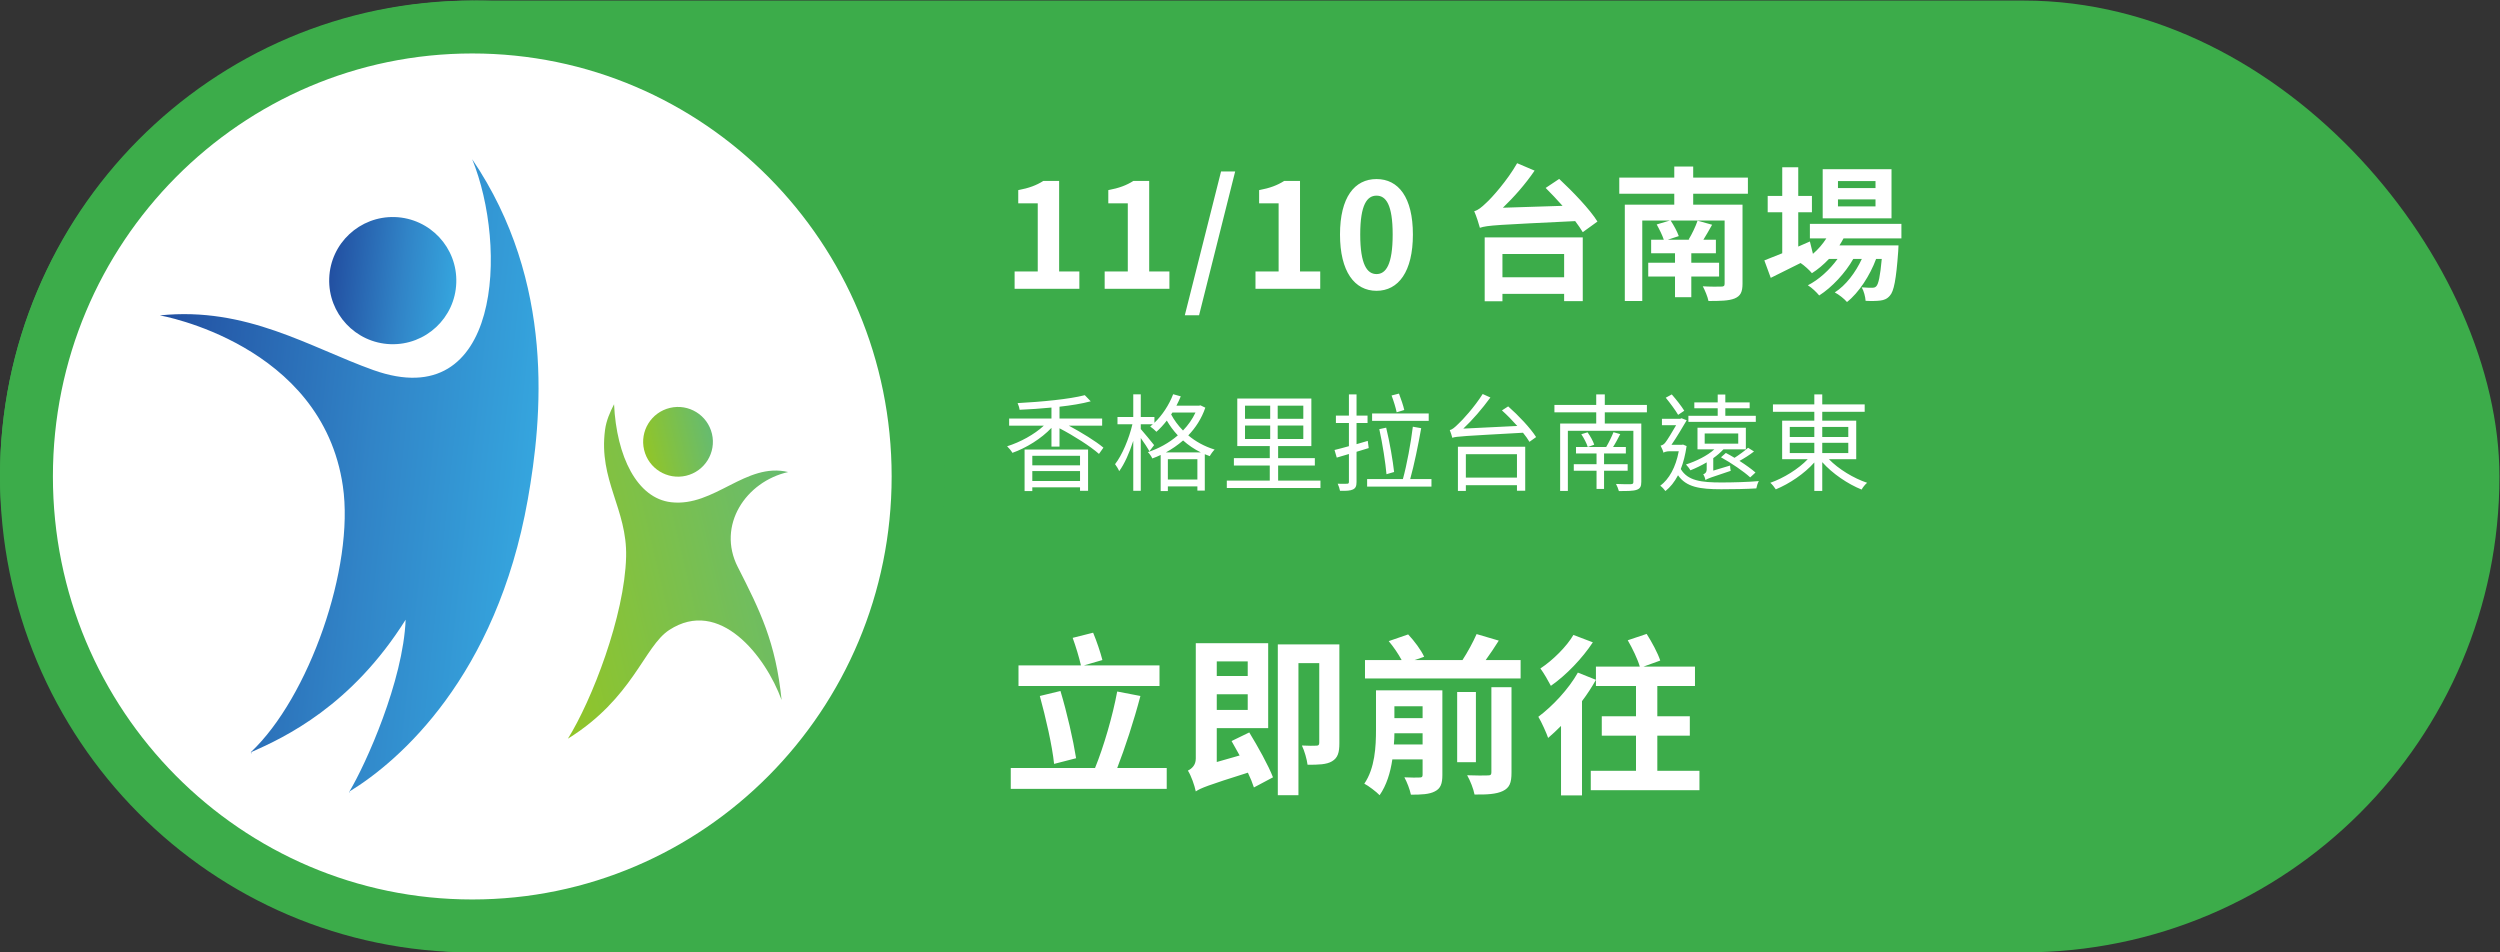 <svg width="378" height="144" viewBox="0 0 378 144" fill="none" xmlns="http://www.w3.org/2000/svg">
<rect x="0" y="0" width="378" height="144" fill="#333333" stroke="none"/>
<rect y="0.084" width="377.915" height="143.915" rx="71.958" fill="#3CAC4A"/>
<path d="M138.817 72.042C138.817 109.603 108.608 140 71.408 140C34.209 140 4 109.603 4 72.042C4 34.481 34.209 4.084 71.408 4.084C108.608 4.084 138.817 34.481 138.817 72.042Z" fill="white" stroke="#3CAC4A" stroke-width="8"/>
<path d="M153.409 43.662V41.044H156.907V30.748H153.959V28.746C155.587 28.438 156.709 28.02 157.743 27.36H160.141V41.044H163.199V43.662H153.409ZM167.025 43.662V41.044H170.523V30.748H167.575V28.746C169.203 28.438 170.325 28.02 171.359 27.36H173.757V41.044H176.815V43.662H167.025ZM179.144 47.666L184.622 25.93H186.756L181.3 47.666H179.144ZM189.829 43.662V41.044H193.327V30.748H190.379V28.746C192.007 28.438 193.129 28.02 194.163 27.36H196.561V41.044H199.619V43.662H189.829ZM208.13 43.97C204.808 43.97 202.608 41.066 202.608 35.456C202.608 29.824 204.808 27.074 208.13 27.074C211.452 27.074 213.63 29.846 213.63 35.456C213.63 41.066 211.452 43.97 208.13 43.97ZM208.13 41.44C209.538 41.44 210.572 40.032 210.572 35.456C210.572 30.902 209.538 29.582 208.13 29.582C206.722 29.582 205.666 30.902 205.666 35.456C205.666 40.032 206.722 41.44 208.13 41.44ZM236.497 38.404H227.169V41.924H236.497V38.404ZM224.485 45.554V35.896H239.313V45.532H236.497V44.432H227.169V45.554H224.485ZM233.703 28.416L235.749 27.052C237.773 28.944 240.391 31.65 241.535 33.498L239.313 35.104C239.027 34.62 238.631 34.048 238.169 33.432C226.487 34.004 224.925 34.048 223.759 34.444C223.627 33.916 223.209 32.618 222.901 31.936C223.473 31.782 224.001 31.364 224.727 30.66C225.497 29.978 227.895 27.316 229.391 24.676L232.031 25.798C230.645 27.844 228.907 29.802 227.235 31.408L236.255 31.122C235.397 30.154 234.517 29.23 233.703 28.416ZM264.283 29.296H256.011V30.946H263.469V42.892C263.469 44.168 263.161 44.762 262.259 45.136C261.379 45.488 260.081 45.51 258.321 45.51C258.189 44.85 257.793 43.904 257.463 43.288C258.541 43.354 259.905 43.354 260.257 43.332C260.653 43.332 260.763 43.222 260.763 42.87V33.344H252.601C253.085 34.07 253.591 35.016 253.833 35.698L252.161 36.248H255.483L255.329 36.204C255.813 35.412 256.385 34.224 256.671 33.366L258.871 33.982C258.409 34.796 257.969 35.588 257.551 36.248H259.443V38.294H255.725V39.724H259.927V41.814H255.725V44.938H253.261V41.814H249.213V39.724H253.261V38.294H249.653V36.248H251.567C251.347 35.566 250.885 34.642 250.489 33.938L252.491 33.344H248.311V45.51H245.671V30.946H253.151V29.296H244.835V26.854H253.151V25.182H256.011V26.854H264.283V29.296ZM283.577 28.438V27.382H277.901V28.438H283.577ZM283.577 31.21V30.154H277.901V31.21H283.577ZM285.997 25.578V33.014H275.591V25.578H285.997ZM287.493 36.05H278.737C278.561 36.402 278.341 36.754 278.121 37.106H287.053C287.053 37.106 287.031 37.7 287.009 38.008C286.701 42.298 286.349 44.058 285.755 44.696C285.337 45.202 284.853 45.378 284.303 45.444C283.797 45.51 282.961 45.532 282.081 45.488C282.037 44.872 281.817 43.992 281.487 43.442C282.191 43.508 282.763 43.508 283.049 43.508C283.357 43.508 283.533 43.464 283.709 43.266C284.017 42.936 284.281 41.814 284.523 39.152H283.665C282.763 41.616 281.047 44.278 279.265 45.664C278.825 45.158 278.077 44.564 277.417 44.212C279.089 43.156 280.563 41.198 281.509 39.152H280.211C279.023 41.264 276.977 43.464 275.063 44.674C274.645 44.168 273.963 43.508 273.347 43.134C274.975 42.32 276.669 40.78 277.835 39.152H276.537C275.723 40.01 274.865 40.736 273.963 41.308C273.633 40.89 272.797 40.12 272.247 39.768C270.663 40.56 269.079 41.352 267.737 42.012L266.769 39.372C267.517 39.086 268.441 38.712 269.475 38.294V32.09H267.275V29.626H269.475V25.292H271.895V29.626H273.963V32.09H271.895V37.282L273.655 36.512L274.117 38.382C274.909 37.7 275.591 36.908 276.141 36.05H273.655V33.85H287.493V36.05Z" fill="white"/>
<path d="M175.317 100.604V103.724H153.997V100.604H163.435C163.175 99.434 162.655 97.718 162.187 96.444L165.281 95.664C165.827 96.964 166.399 98.68 166.685 99.798L163.903 100.604H175.317ZM162.707 114.644L159.379 115.502C159.093 112.72 158.105 108.456 157.221 105.232L160.341 104.478C161.329 107.754 162.265 111.862 162.707 114.644ZM168.921 116.126H176.409V119.272H152.827V116.126H165.567C166.867 112.954 168.245 108.222 168.921 104.556L172.431 105.232C171.443 109.002 170.091 113.11 168.921 116.126ZM188.655 100.006H183.975V102.216H188.655V100.006ZM183.975 107.338H188.655V104.972H183.975V107.338ZM186.211 112.044L188.889 110.744C190.189 112.876 191.775 115.71 192.477 117.53L189.591 119.064C189.383 118.414 189.071 117.634 188.681 116.828C182.571 118.752 181.531 119.168 180.803 119.662C180.621 118.778 180.101 117.27 179.607 116.516C180.179 116.23 180.803 115.71 180.803 114.696V97.25H191.749V110.094H183.975V115.216L187.433 114.228C187.017 113.474 186.601 112.72 186.211 112.044ZM202.513 97.432V112.382C202.513 113.786 202.279 114.592 201.395 115.112C200.563 115.606 199.367 115.632 197.703 115.632C197.599 114.8 197.235 113.526 196.845 112.72C197.781 112.772 198.743 112.772 199.029 112.746C199.341 112.746 199.471 112.642 199.471 112.304V100.266H196.325V120.234H193.205V97.432H202.513ZM210.755 112.564H215.097V110.874H210.833C210.833 111.42 210.807 111.966 210.755 112.564ZM215.097 106.792H210.833V108.586H215.097V106.792ZM218.087 104.374V117.166C218.087 118.492 217.827 119.22 216.943 119.662C216.111 120.104 214.915 120.156 213.329 120.156C213.173 119.376 212.731 118.232 212.341 117.53C213.303 117.582 214.343 117.582 214.681 117.556C214.993 117.556 215.097 117.452 215.097 117.14V114.826H210.521C210.235 116.802 209.637 118.752 208.597 120.234C208.129 119.74 206.907 118.804 206.283 118.492C207.895 116.152 208.051 112.876 208.051 110.328V104.374H218.087ZM225.497 116.776V103.906H228.539V116.828C228.539 118.362 228.253 119.116 227.213 119.61C226.225 120.078 224.821 120.156 222.949 120.13C222.793 119.298 222.299 118.024 221.831 117.218C223.157 117.27 224.509 117.27 224.951 117.244C225.367 117.244 225.497 117.14 225.497 116.776ZM223.157 104.634V115.242H220.323V104.634H223.157ZM224.639 99.798H229.917V102.58H206.387V99.798H211.925C211.457 98.914 210.703 97.796 209.975 96.938L212.913 95.924C213.849 96.912 214.889 98.316 215.331 99.304L213.901 99.798H221.129C221.909 98.602 222.741 97.068 223.261 95.872L226.615 96.86C225.991 97.874 225.289 98.888 224.639 99.798ZM237.899 96.002L240.837 97.12C239.251 99.538 236.781 102.112 234.493 103.698C234.129 102.996 233.401 101.722 232.907 101.072C234.805 99.824 236.911 97.718 237.899 96.002ZM236.027 120.26V109.756C235.377 110.406 234.727 111.03 234.077 111.576C233.843 110.874 233.063 109.132 232.595 108.378C234.753 106.766 237.171 104.192 238.575 101.696L241.305 102.788C240.707 103.854 240.005 104.946 239.199 106.012V120.26H236.027ZM250.587 116.542H256.957V119.48H240.525V116.542H247.363V111.238H242.189V108.3H247.363V103.724H241.305V100.786H247.935C247.623 99.694 246.843 98.056 246.115 96.808L248.975 95.846C249.755 97.068 250.665 98.758 251.029 99.876L248.507 100.786H256.281V103.724H250.587V108.3H255.501V111.238H250.587V116.542Z" fill="white"/>
<path d="M163.301 68.918H156.085V70.358H163.301V68.918ZM156.085 72.726H163.301V71.222H156.085V72.726ZM154.917 74.246V67.974H164.517V74.214H163.301V73.686H156.085V74.246H154.917ZM166.645 64.358H161.605C163.557 65.414 165.685 66.71 166.837 67.686L166.165 68.63C164.885 67.494 162.357 65.878 160.197 64.758V67.526H158.981V64.694C157.445 66.326 155.157 67.734 153.077 68.47C152.917 68.182 152.549 67.734 152.277 67.478C154.229 66.87 156.389 65.702 157.829 64.358H152.581V63.286H158.981V61.622C157.365 61.782 155.701 61.894 154.165 61.958C154.133 61.67 153.989 61.222 153.861 60.95C157.461 60.758 161.701 60.358 164.021 59.75L164.917 60.678C163.605 61.03 161.957 61.302 160.197 61.494V63.286H166.645V64.358ZM176.277 68.406H181.573C180.549 67.91 179.653 67.286 178.885 66.598C178.069 67.302 177.189 67.91 176.277 68.406ZM176.581 72.502H181.045V69.43H176.581V72.502ZM177.269 62.374L177.077 62.662C177.509 63.478 178.101 64.31 178.869 65.094C179.637 64.294 180.293 63.382 180.757 62.374H177.269ZM181.509 61.286L182.245 61.638C181.685 63.286 180.773 64.678 179.669 65.83C180.757 66.742 182.085 67.494 183.653 67.974C183.413 68.198 183.077 68.662 182.917 68.966C182.661 68.87 182.405 68.774 182.165 68.678V74.182H181.045V73.542H176.581V74.246H175.493V68.79C175.077 68.998 174.661 69.158 174.229 69.318C174.101 69.014 173.797 68.582 173.557 68.358C175.157 67.846 176.741 66.982 178.085 65.83C177.413 65.11 176.853 64.342 176.421 63.59C175.925 64.23 175.397 64.806 174.853 65.286C174.645 65.062 174.181 64.662 173.909 64.486C174.037 64.374 174.181 64.262 174.309 64.15H172.485V64.87C172.949 65.382 174.197 66.918 174.501 67.302L173.797 68.23C173.541 67.766 172.981 66.918 172.485 66.23V74.214H171.349V66.662C170.773 68.454 170.005 70.182 169.221 71.238C169.093 70.918 168.805 70.454 168.597 70.182C169.653 68.838 170.709 66.342 171.221 64.15H168.965V63.046H171.349V59.622H172.485V63.046H174.549V63.926C175.733 62.79 176.757 61.238 177.381 59.606L178.533 59.926C178.341 60.406 178.117 60.87 177.877 61.334H181.301L181.509 61.286ZM188.245 64.342V66.374H192.053V64.342H188.245ZM188.245 61.334V63.318H192.053V61.334H188.245ZM197.061 63.318V61.334H193.189V63.318H197.061ZM197.061 66.374V64.342H193.189V66.374H197.061ZM193.253 72.662H199.653V73.782H185.493V72.662H191.989V70.39H186.565V69.27H191.989V67.446H187.077V60.262H198.277V67.446H193.253V69.27H198.805V70.39H193.253V72.662ZM212.325 61.99L211.173 62.342C211.045 61.67 210.709 60.598 210.405 59.798L211.525 59.51C211.829 60.31 212.181 61.334 212.325 61.99ZM216.021 62.518V63.638H207.461V62.518H216.021ZM210.789 71.366L209.637 71.702C209.493 70.038 209.045 67.11 208.549 64.886L209.589 64.662C210.133 66.886 210.613 69.75 210.789 71.366ZM206.805 66.662L206.949 67.75C206.325 67.942 205.717 68.134 205.109 68.31V72.87C205.109 73.51 204.965 73.814 204.565 74.006C204.181 74.198 203.589 74.23 202.613 74.214C202.565 73.926 202.405 73.446 202.261 73.142C202.901 73.158 203.509 73.158 203.669 73.142C203.877 73.142 203.957 73.078 203.957 72.854V68.646L202.117 69.19L201.781 68.038C202.389 67.894 203.141 67.686 203.957 67.462V63.958H201.989V62.838H203.957V59.638H205.109V62.838H206.773V63.958H205.109V67.158L206.805 66.662ZM213.221 72.438H216.437V73.574H206.709V72.438H212.117C212.709 70.31 213.333 66.918 213.621 64.518L214.885 64.742C214.453 67.206 213.813 70.326 213.221 72.438ZM229.365 68.678H221.637V72.214H229.365V68.678ZM220.437 74.23V67.542H230.613V74.198H229.365V73.366H221.637V74.23H220.437ZM227.093 62.054L228.037 61.446C229.589 62.806 231.429 64.758 232.261 66.086L231.253 66.806C231.013 66.39 230.677 65.926 230.277 65.43C221.141 65.942 220.213 65.974 219.589 66.198C219.541 65.942 219.333 65.35 219.205 65.03C219.557 64.966 219.973 64.614 220.501 64.086C221.077 63.574 222.933 61.558 224.181 59.574L225.349 60.102C224.085 61.83 222.661 63.478 221.253 64.806L229.413 64.406C228.677 63.574 227.861 62.742 227.093 62.054ZM239.093 65.654L240.037 65.366C240.453 65.942 240.885 66.71 241.045 67.238L240.069 67.59C239.909 67.046 239.493 66.246 239.093 65.654ZM246.101 71.174H242.533V73.926H241.397V71.174H237.957V70.182H241.397V68.566H238.293V67.59H242.853C243.237 66.95 243.701 66.006 243.957 65.35L244.981 65.638C244.629 66.31 244.261 67.03 243.893 67.59H245.829V68.566H242.533V70.182H246.101V71.174ZM249.013 62.342H242.645V64.038H248.165V72.854C248.165 73.558 247.989 73.878 247.477 74.054C246.965 74.246 246.053 74.246 244.773 74.246C244.693 73.926 244.501 73.478 244.341 73.174C245.349 73.222 246.325 73.222 246.597 73.206C246.885 73.19 246.965 73.11 246.965 72.854V65.142H237.061V74.23H235.893V64.038H241.349V62.342H235.029V61.222H241.349V59.638H242.645V61.222H249.013V62.342ZM265.477 62.87V63.782H255.285V62.87H259.717V61.734H256.181V60.838H259.717V59.654H260.869V60.838H264.549V61.734H260.869V62.87H265.477ZM257.749 65.542V67.078H262.821V65.542H257.749ZM259.045 71.158L261.589 70.39C261.589 70.646 261.637 70.998 261.685 71.19C258.565 72.214 258.133 72.39 257.861 72.582C257.829 72.342 257.669 71.91 257.525 71.718C257.733 71.638 258.053 71.494 258.053 70.934V69.91C257.253 70.374 256.405 70.79 255.589 71.11C255.477 70.886 255.125 70.438 254.917 70.23C256.453 69.734 258.133 68.918 259.205 67.942H256.661V64.678H263.973V67.942H260.581C260.149 68.406 259.621 68.87 259.045 69.27V71.158ZM265.429 71.446L264.629 72.182C263.701 71.318 261.781 70.006 260.213 69.142L260.949 68.486C261.365 68.694 261.797 68.95 262.261 69.222C262.965 68.774 263.813 68.15 264.309 67.702L265.205 68.262C264.533 68.79 263.717 69.302 263.013 69.686C263.957 70.294 264.853 70.934 265.429 71.446ZM254.661 62.102L253.733 62.726C253.349 62.054 252.517 60.934 251.861 60.134L252.773 59.638C253.461 60.422 254.261 61.446 254.661 62.102ZM254.485 67.222L255.013 67.446C254.821 68.758 254.533 69.926 254.133 70.918C255.189 72.694 257.221 72.95 260.277 72.95C261.957 72.95 264.309 72.886 265.941 72.742C265.765 72.998 265.621 73.526 265.557 73.846C264.053 73.942 262.037 73.974 260.261 73.974C256.997 73.974 254.965 73.654 253.717 71.862C253.173 72.886 252.549 73.67 251.813 74.246C251.653 74.022 251.285 73.606 251.029 73.446C252.373 72.438 253.365 70.678 253.829 68.23H252.405C252.053 68.23 251.621 68.342 251.525 68.454C251.461 68.166 251.205 67.622 251.077 67.382C251.317 67.318 251.557 67.222 251.781 66.934C252.085 66.566 252.869 65.27 253.429 64.294H251.285V63.318H254.053L254.245 63.238L255.029 63.542C254.485 64.454 253.493 66.166 252.725 67.254H254.277L254.485 67.222ZM270.613 66.95V68.502H274.325V66.95H270.613ZM270.613 64.55V66.07H274.325V64.55H270.613ZM279.461 64.55H275.525V66.07H279.461V64.55ZM279.461 68.502V66.95H275.525V68.502H279.461ZM280.661 69.43H276.533C277.989 70.934 280.261 72.31 282.309 72.998C282.021 73.238 281.653 73.686 281.477 74.022C279.397 73.19 277.061 71.606 275.525 69.878V74.23H274.325V69.926C272.805 71.638 270.533 73.158 268.501 73.99C268.309 73.686 267.957 73.238 267.669 72.998C269.685 72.294 271.909 70.918 273.333 69.43H269.461V63.606H274.325V62.262H268.069V61.142H274.325V59.638H275.525V61.142H281.941V62.262H275.525V63.606H280.661V69.43Z" fill="white"/>
<path d="M111.551 85.73C108.35 79.44 112.767 72.817 119.169 71.373C112.769 69.838 108.022 76.68 101.486 75.939C96.314 75.353 93.217 69.007 92.846 61.125C92.232 62.314 91.668 63.592 91.483 64.993C90.475 72.595 94.848 76.959 94.669 84.185C94.448 93.125 89.482 105.903 85.865 111.69C95.716 105.58 97.373 97.746 101.181 95.259C108.794 90.293 115.75 99.195 118.177 105.837C117.294 97.098 114.917 92.342 111.553 85.729L111.551 85.73Z" fill="url(#paint0_linear_901_1029)"/>
<path d="M107.647 65.582C108.321 68.413 106.57 71.257 103.738 71.932C100.904 72.602 98.061 70.853 97.387 68.02C96.712 65.188 98.464 62.346 101.298 61.673C104.13 60.999 106.974 62.752 107.647 65.584V65.582Z" fill="url(#paint1_linear_901_1029)"/>
<path d="M59.056 52.04C53.756 51.855 49.593 47.407 49.777 42.099C49.955 36.791 54.411 32.648 59.711 32.82C65.019 33.005 69.182 37.453 68.99 42.761C68.818 48.061 64.364 52.224 59.056 52.04Z" fill="url(#paint2_linear_901_1029)"/>
<path d="M24.187 47.685C37.29 46.334 46.841 52.522 56.457 55.958C75.815 62.853 76.768 37.229 71.393 24.073C84.04 42.729 81.969 63.285 79.804 75.509C75.046 102.313 60.38 115.065 52.888 119.645C52.902 119.732 52.922 119.817 52.941 119.904C52.927 119.877 52.915 119.838 52.895 119.812C52.902 119.852 52.902 119.884 52.902 119.918C52.888 119.826 52.862 119.746 52.842 119.661C55.344 115.483 60.969 102.936 61.333 93.698C53.147 106.735 43.095 111.468 37.998 113.718V113.977C37.984 113.936 37.979 113.911 37.972 113.87C37.958 113.909 37.958 113.936 37.958 113.977C37.938 113.89 37.958 113.805 37.938 113.713C46.686 105.5 53.642 85.745 51.841 73.495C48.706 51.947 24.186 47.69 24.186 47.69L24.187 47.685Z" fill="url(#paint3_linear_901_1029)"/>
<defs>
<linearGradient id="paint0_linear_901_1029" x1="80.825" y1="89.192" x2="121.471" y2="79.531" gradientUnits="userSpaceOnUse">
<stop stop-color="#91C528"/>
<stop offset="1" stop-color="#66BB70"/>
</linearGradient>
<linearGradient id="paint1_linear_901_1029" x1="97.392" y1="68.01" x2="107.652" y2="65.572" gradientUnits="userSpaceOnUse">
<stop stop-color="#91C528"/>
<stop offset="1" stop-color="#66BB70"/>
</linearGradient>
<linearGradient id="paint2_linear_901_1029" x1="68.929" y1="43.442" x2="49.811" y2="41.399" gradientUnits="userSpaceOnUse">
<stop stop-color="#35A5DE"/>
<stop offset="0.42" stop-color="#3184C7"/>
<stop offset="1" stop-color="#224FA1"/>
</linearGradient>
<linearGradient id="paint3_linear_901_1029" x1="80.247" y1="73.92" x2="22.03" y2="67.699" gradientUnits="userSpaceOnUse">
<stop stop-color="#35A5DE"/>
<stop offset="0.42" stop-color="#3184C7"/>
<stop offset="1" stop-color="#224FA1"/>
</linearGradient>
</defs>
</svg>
